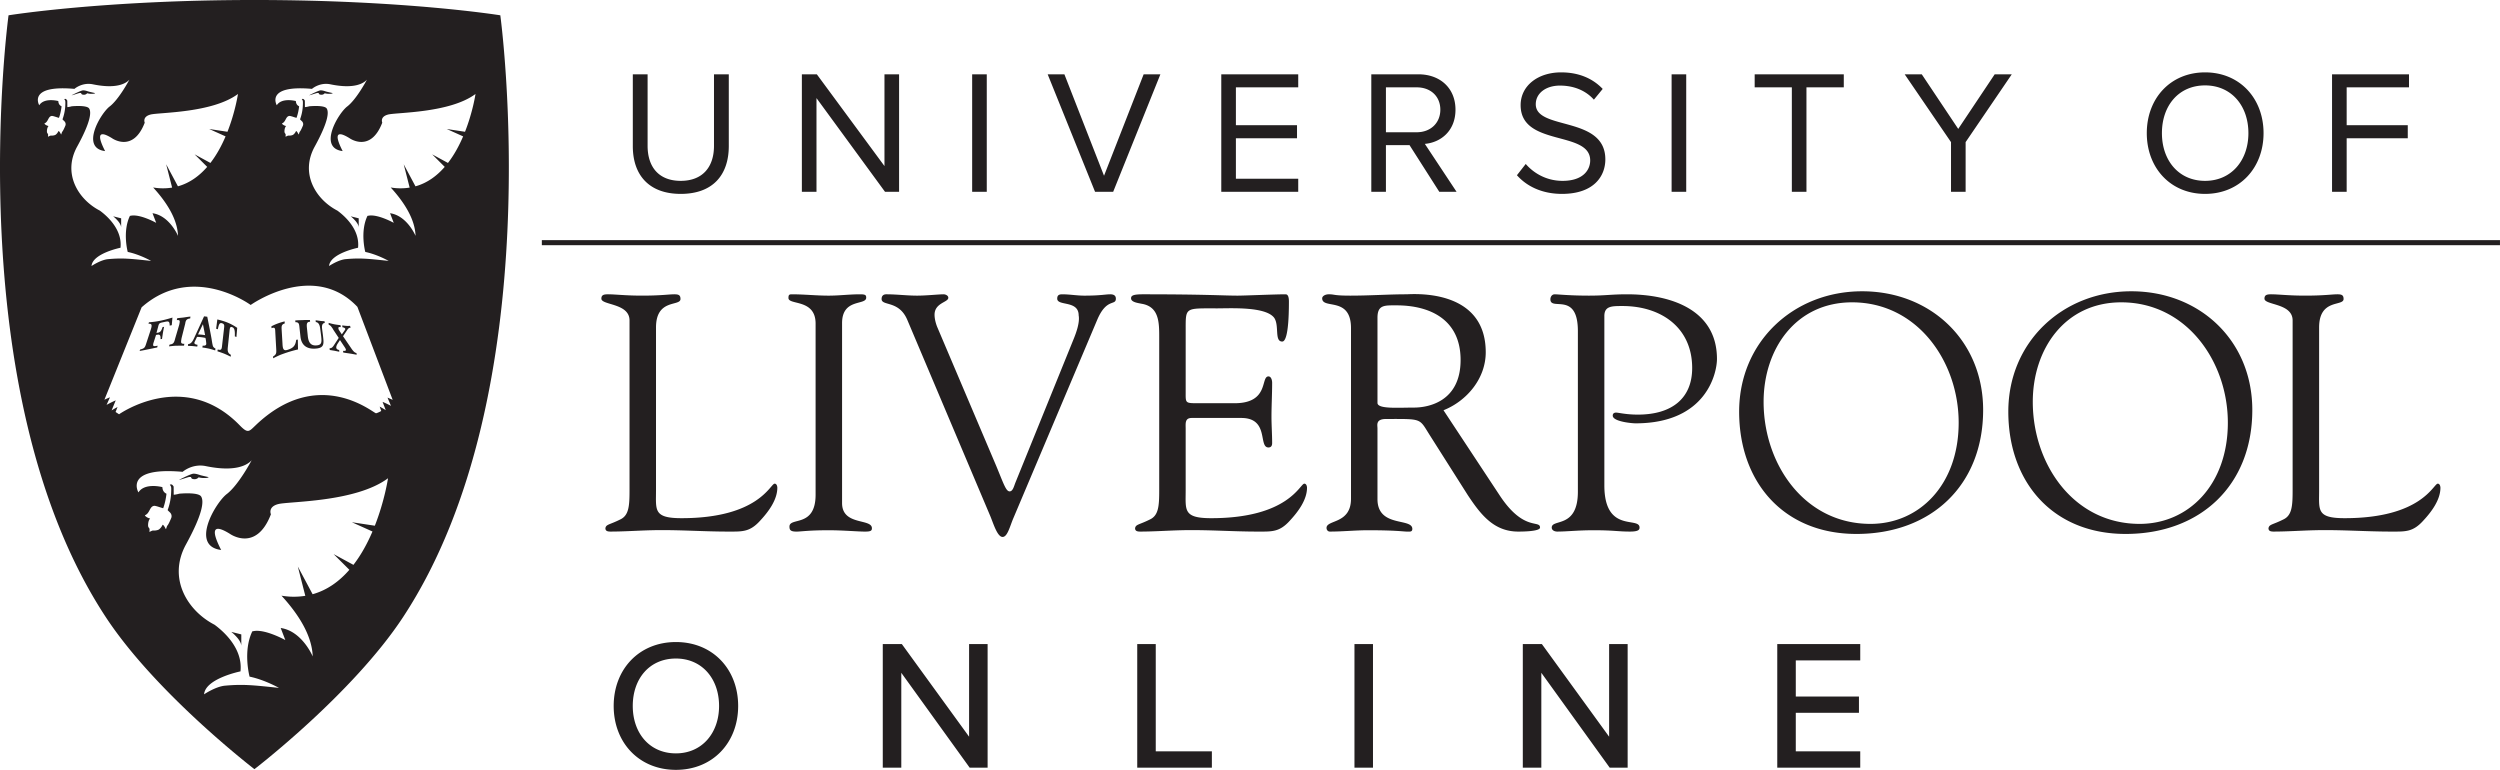 <svg xmlns="http://www.w3.org/2000/svg" viewBox="0 0 755.947 232.787"><g fill="#231f20"><path d="M36.635 66.013l-2.42-.608c.307.251.574.488.807.714.032.028.062.065.09.094.148.147.274.284.394.415.108.119.213.241.313.37.026.037.056.071.083.11.407.543.733 1.148.733 1.71v-2.805m-7.91-37.874a63.82 63.82 0 01-1.673-.388c-.525-.119-1.153-.431-1.917-.431-.644 0-3.484 1.487-3.484 1.487.132.049 1.957-.592 2.331-.668.386-.058.35-.015.565 0 .027.401.358.504.862.51.512 0 .855-.325.95-.456.597.194 1.5.207 1.928.148.338-.045.534-.148.438-.202m42.219 163.826c.037.031.073.076.112.116.185.18.343.354.492.522.137.15.268.302.394.462.033.046.072.094.105.138.51.682.919 1.444.919 2.149v-3.52l-3.035-.765c.383.313.718.613 1.013.898m-7.909-47.706c-.128-.02-1.46-.33-2.104-.484-.66-.152-1.448-.545-2.406-.545-.81 0-4.378 1.869-4.378 1.869.168.061 2.459-.743 2.927-.84.489-.067.443-.02.71 0 .035.502.45.632 1.085.64.642 0 1.073-.406 1.192-.57.75.243 1.885.256 2.423.184.423-.06.667-.184.55-.254M57.58 95.73c-.786.063-1.296.171-2.09.28-.76.093-1.279.118-1.908.226l-.128.565c1.098-.126.956.306.738 1.4l-1.214 4.114c-.315 1.272-.499 1.74-1.694 1.874l-.177.541c.67-.064 1.68-.192 2.347-.192.79-.008 1.493-.008 2.19-.008l.089-.56c-1.15-.007-1.068-.35-.825-1.759l1.097-4.355c.151-1.032.43-1.43 1.506-1.56l.068-.565m-5.644 2.599l.206-2.3c-1.337.407-2.604.754-3.97 1.015a26.42 26.42 0 01-3.137.408l-.135.438c1.058-.064 1.11.42.732 1.651l-1.429 4.364c-.336 1.032-.45 1.48-1.797 1.754l-.203.459c1.333-.208 1.814-.34 2.647-.504.964-.196 1.896-.385 2.694-.558l.115-.527c-1.233.25-1.535.23-1.267-.791l.795-2.467.486-.075c.797-.137.94.496.86 1.356l.455-.058c.097-.607.176-1.193.268-1.798.109-.623.23-1.248.356-1.868l-.448.063c-.353 1.13-.68 1.555-1.297 1.677l-.551.104.5-1.872c.256-1.088.449-1.142 1.44-1.348 1.514-.322 2.06-.593 2.05.996l.63-.12m8.91 2.856c-.523-.046-.97-.066-.97-.066l1.489-3.096.653 3.315s-.552-.093-1.172-.153zm3.513 3.398c-.113-.522-.178-.712-.334-1.802-.184-1.26-1.353-7.012-1.353-7.012l-.97-.113s-1.617 3.581-2.856 6.25c-.415.916-.931 2.125-1.94 2.121l-.086.556c.459.02.906.027 1.358.054.489.04.98.112 1.469.166l.08-.546c-.43-.081-1.19-.178-.867-.888.236-.517.34-.695.502-1.054l.21-.45s.533.004 1.208.092a14.31 14.31 0 011.347.224l.12.566c.036.22.114.9.126 1.137.044.654-.65.69-1.09.625l-.09.567c.745.092 1.43.224 2.014.35.741.174 1.149.314 1.864.532l.087-.556c-.272-.107-.725-.487-.8-.82m33.837-6.912l-.055-.523c-.562-.058-.835-.046-1.284-.11-.477-.062-.911-.144-1.425-.177l.057.521c.407.055.716.239.946.642.27.445.365 1.118.425 1.645l.257 1.996c.19 1.774.236 2.72-1.559 2.788-1.67.078-2.314-1.026-2.497-2.899l-.243-2.32c-.12-1.198-.124-1.925.948-1.941l-.05-.524c-.872-.007-1.519-.013-2.213.028-.594.023-1.25.019-2.22.103l.038.524c1.13-.011 1.13.612 1.254 1.828l.264 2.422c.284 3.051 2.307 3.836 4.292 3.753 3.08-.12 2.818-1.457 2.508-4.113l-.173-1.315c-.057-.57-.197-1.146-.043-1.669.119-.445.421-.652.773-.658m8.195 7.917l-2.667-3.924 1.063-1.577c.393-.608.633-1.003 1.239-1.003l-.183-.547c-.4.006-.666.022-1.1 0a14.279 14.279 0 01-1.25-.146l.044.56c.504.069 1.055.362.824.714a6.05 6.05 0 01-.472.698l-.528.736-.735-1.1c-.222-.334-.271-.457-.303-.755-.036-.443.397-.357.71-.335l-.055-.58c-.558-.069-1.167-.138-1.79-.25a22.257 22.257 0 01-1.824-.447l.023.536c.285.184.52.213.807.623.21.293.44.58.605.933l1.625 2.451-1.391 2.129c-.34.535-.73 1.065-1.361.984l.032.543c.45.063.884.15 1.348.212.514.104.916.197 1.545.316l-.041-.528c-.406-.091-.832-.203-.874-.755-.038-.42.3-1.002.51-1.311l.613-.943 1.16 1.76c.162.241.613.867.627 1.139.01.18-.063.288-.173.34-.103.058-.585.04-.685.025l.06.511c.686.131 1.415.207 2.031.313.782.112 1.184.216 2.04.35l-.08-.51c-.57-.098-.946-.576-1.394-1.162"/><path d="M140.612 39.847l-5.53-.839 4.96 2.23c-1.174 2.743-2.673 5.557-4.585 8.034l-4.775-2.596 3.797 3.785c-2.36 2.711-5.266 4.883-8.848 5.879l-3.557-6.661 1.797 7.045a17.334 17.334 0 01-4.06.172 20.6 20.6 0 01-1.672-.204c3.97 4.33 7.354 9.493 7.515 14.627 0 0-2.53-6.088-7.707-6.85l1.114 2.915s-4.893-2.732-7.692-2.153c-.084.018-.17.028-.253.044-2.309 4.77-.662 10.905-.662 10.905 3.648.759 7.073 2.712 7.073 2.712-6.252-.665-8.596-.93-12.959-.537-2.288.196-5.065 2.084-5.065 2.084.31-3.812 8.764-5.526 8.764-5.526.592-5.505-4.029-9.596-6.244-11.222-6.59-3.406-11.32-11.226-6.88-19.331 4.064-7.405 4.36-10.397 3.652-11.54-.702-1.136-5.291-.677-5.291-.677s-.584.185-1.307.25l-.022-1.954s-.398-.846-.929-.422c0 0 .319.186.344.77.027.585-.053 1.669-.053 1.669a13.932 13.932 0 01-.807 3.63c.165.215.46.454.629.64.095.095.468.577.254 1.229-.263.632-.673 1.552-.906 1.804-.253.306-.288.893-.417.904-.016-.047-.316-.667-.542-.892-.035-.055-.117-.106-.223-.16-.288.634-.698 1.029-.946 1.172-.373.197-1.058.261-1.285.221-.25-.04-.603.207-.947.336-.017-.116.052-.408.022-.7-.012-.213-.322-.336-.348-.796-.006-.12-.045-1.133.487-1.736-.585-.11-1.145-.488-1.26-.772 1.22-.47 1.091-2.1 2.213-2.275.394-.057 1.67.471 2.199.574.452-1.235.674-2.482.789-3.487-.536-.252-.951-.712-.985-1.59 0 0-4.243-1.142-5.77 1.267 0 0-3.648-6.217 10.64-4.952 0 0 2.295-2.046 5.574-1.377 7.405 1.533 10.137-.393 11.052-1.416 0 0-3.144 5.968-5.986 8.132-2.668 2.032-8.945 12.533-1.36 13.476-1.915-3.715-2.777-6.904 2.074-3.903 0 0 6.347 4.58 9.903-4.69 0 0-.794-1.79 1.752-2.454 2.556-.678 18.622-.401 26.441-6.224 0 0-.787 5.362-3.172 11.43zm-22.392 82.881s-.927-.52-2.542-1.221l.966 2.517s-.663-.439-1.84-1.074l.478 1.323s-.94.55-1.572.69c-.619.14-17.294-14.61-36.392 3.616-2.04 1.938-2.317 2.613-4.863 0C55.653 111.336 36 125.27 36 125.27l-1.05-.695.59-1.5a26.041 26.041 0 00-1.79 1.026l1.246-3.045c-1.755.78-2.772 1.372-2.772 1.372l1.032-2.294c-1.082.432-1.683.732-1.683.732l11.245-27.935c15.39-13.616 32.98-.716 32.98-.716s18.947-13.5 32.268.568l10.67 28.12-1.566-.685zm-4.875 36.237l-6.946-1.053 6.228 2.803c-1.472 3.444-3.355 6.976-5.757 10.086l-5.997-3.258 4.77 4.752c-2.963 3.406-6.618 6.133-11.115 7.386l-4.47-8.369 2.26 8.85a21.8 21.8 0 01-5.103.215 24.585 24.585 0 01-2.096-.255c4.986 5.438 9.233 11.922 9.439 18.371 0 0-3.178-7.645-9.681-8.602l1.4 3.66s-6.146-3.431-9.663-2.703c-.105.024-.213.032-.318.055-2.9 5.99-.83 13.696-.83 13.696 4.582.952 8.882 3.405 8.882 3.405-7.852-.835-10.795-1.164-16.276-.675-2.875.252-6.36 2.62-6.36 2.62.386-4.789 11.008-6.941 11.008-6.941.744-6.915-5.062-12.052-7.843-14.098-8.278-4.276-14.22-14.097-8.641-24.278 5.102-9.303 5.475-13.061 4.585-14.496-.88-1.423-6.643-.85-6.643-.85s-.736.236-1.646.32l-.024-2.458s-.502-1.064-1.167-.532c0 0 .4.237.432.967.035.735-.066 2.097-.066 2.097a17.46 17.46 0 01-1.015 4.563c.207.268.577.57.79.801.118.121.59.727.316 1.543-.328.793-.842 1.95-1.135 2.268-.317.381-.362 1.117-.524 1.13-.019-.056-.399-.829-.683-1.117-.042-.068-.147-.132-.278-.2-.364.795-.877 1.288-1.188 1.47-.47.251-1.329.329-1.615.282-.314-.053-.757.26-1.187.416-.023-.145.065-.508.026-.88-.015-.264-.407-.416-.436-.996-.01-.152-.056-1.423.61-2.179-.735-.138-1.439-.616-1.582-.971 1.533-.587 1.372-2.638 2.778-2.854.496-.072 2.101.585 2.763.72.568-1.554.846-3.119.991-4.381-.67-.319-1.194-.894-1.236-1.999 0 0-5.33-1.43-7.246 1.592 0 0-4.583-7.807 13.364-6.219 0 0 2.882-2.57 7-1.73 9.3 1.926 12.732-.492 13.88-1.78 0 0-3.948 7.5-7.518 10.218-3.35 2.547-11.235 15.739-1.708 16.922-2.405-4.663-3.488-8.67 2.606-4.903 0 0 7.974 5.757 12.44-5.89 0 0-1-2.246 2.199-3.08 3.208-.855 23.39-.502 33.21-7.816 0 0-.99 6.731-3.984 14.355zm-83.15-95.274c-6.593-3.406-11.322-11.226-6.881-19.331 4.063-7.405 4.36-10.397 3.65-11.54-.7-1.136-5.29-.677-5.29-.677s-.585.185-1.309.25l-.02-1.954s-.398-.846-.929-.422c0 0 .317.186.344.77.027.585-.053 1.669-.053 1.669a13.953 13.953 0 01-.808 3.63c.166.215.46.454.628.64.096.095.471.577.256 1.229-.263.632-.674 1.552-.906 1.804-.252.306-.29.893-.418.904-.015-.047-.317-.667-.543-.892-.033-.055-.118-.106-.223-.16-.288.634-.697 1.029-.945 1.172-.373.197-1.058.261-1.286.221-.247-.04-.601.207-.944.336-.019-.116.05-.408.022-.7-.015-.213-.325-.336-.348-.796-.009-.12-.046-1.133.486-1.736-.587-.11-1.146-.488-1.262-.772 1.223-.47 1.093-2.1 2.213-2.275.396-.057 1.672.471 2.2.574.454-1.235.674-2.482.789-3.487-.535-.252-.95-.712-.986-1.59 0 0-4.24-1.142-5.769 1.267 0 0-3.646-6.217 10.642-4.952 0 0 2.294-2.046 5.574-1.377 7.404 1.533 10.136-.393 11.05-1.416 0 0-3.143 5.968-5.987 8.132-2.664 2.032-8.945 12.533-1.36 13.476-1.914-3.715-2.775-6.904 2.075-3.903 0 0 6.349 4.58 9.906-4.69 0 0-.797-1.79 1.752-2.454 2.553-.678 18.62-.401 26.439-6.224 0 0-.788 5.362-3.174 11.43l-5.529-.839 4.959 2.23c-1.172 2.743-2.67 5.557-4.584 8.034l-4.774-2.596 3.797 3.785c-2.36 2.711-5.268 4.883-8.848 5.879l-3.558-6.661 1.799 7.045a17.352 17.352 0 01-4.063.172 20.487 20.487 0 01-1.67-.204c3.97 4.33 7.352 9.493 7.516 14.627 0 0-2.531-6.088-7.708-6.85l1.116 2.915s-4.896-2.732-7.696-2.153c-.082.018-.168.028-.252.044-2.308 4.77-.661 10.905-.661 10.905 3.647.759 7.072 2.712 7.072 2.712-6.253-.665-8.597-.93-12.959-.537-2.289.196-5.064 2.084-5.064 2.084.31-3.812 8.765-5.526 8.765-5.526.592-5.505-4.029-9.596-6.244-11.222zm121.09-59.063s-28.592-4.63-74.351-4.63c-45.76 0-74.352 4.631-74.352 4.631s-15.496 113.76 29.437 182.02c15.23 23.14 44.82 45.854 44.913 45.926h-.006l.005.002.003-.002.003.002.005-.002h-.007c.092-.072 29.684-22.787 44.913-45.926C166.78 118.39 151.285 4.628 151.285 4.628"/><path d="M89.566 102.753c-.224 1.785-.883 2.473-2.579 3.018-1.334.445-1.497-.369-1.568-1.853l-.236-3.949c-.062-1.208-.166-1.829.918-2.17l-.034-.618a19.11 19.11 0 00-2.298.716c-.543.207-.972.4-1.701.766l.035.574c1.172-.442 1.088.198 1.148 1.406l.27 4.858c.07 1.199.082 1.675-.95 2.294l.029.553c.658-.363 1.44-.721 2.07-1.008.678-.265 3.134-1.177 5.438-1.672l-.057-2.985-.485.07m-23.853-6.16l-.36 2.799.5.17c.297-1.193.4-2.14 1.338-1.798.783.277.625.779.518 1.815l-.542 4.743c-.132 1.289-.188 1.67-1.327 1.358l-.107.53c.74.267 1.412.473 2.044.728.58.238 1.226.539 1.968.926l.064-.57c-.932-.55-1.054-1.084-.913-2.38l.496-4.76c.104-1.146.242-1.515.936-1.177.73.372.7 1.47.677 2.727l.488.19.23-2.76s-1.178-.862-2.726-1.514c-1.483-.633-3.284-1.027-3.284-1.027m41.14-30.474c.03.028.06.065.089.094.15.147.273.284.394.415.106.119.212.241.313.37.026.037.057.071.084.11.406.543.732 1.148.732 1.71v-2.805l-2.417-.608c.305.251.57.488.805.714m-6.296-37.98a60.283 60.283 0 01-1.675-.388c-.526-.119-1.153-.431-1.916-.431-.645 0-3.486 1.487-3.486 1.487.134.049 1.959-.592 2.331-.668.39-.058.354-.015.567 0 .025.401.357.504.863.51.51 0 .852-.325.948-.456.597.194 1.502.207 1.93.148.336-.045.531-.148.438-.202M163.84 72.61v1.538h592.1v-1.539h-592.1m134.539-50.141h-4.419v35.52h4.419v-35.52m94.178 31.58H373.71V41.801h18.479V37.86H373.71V26.412h18.848v-3.94H369.29v35.516h23.268v-3.94m-55.954 3.94l14.273-35.516h-5.06l-11.982 30.672-11.982-30.672h-5.058l14.324 35.516h5.485M246.888 29.66l20.715 28.328h4.261V22.472h-4.42v27.743l-20.45-27.743h-4.527v35.516h4.421V29.66m-41.055 28.968c9.64 0 14.539-5.644 14.539-14.484V22.472h-4.475v21.617c0 6.496-3.514 10.598-10.064 10.598-6.55 0-10.012-4.102-10.012-10.598V22.472h-4.472v21.724c0 8.735 4.899 14.432 14.484 14.432m503.75-16.827h18.476V37.86h-18.476V26.412h18.848v-3.94h-23.27v35.516h4.422V41.801m-119.64 16.187h4.42V42.972l13.953-20.5h-5.165L592.127 38.98l-11.023-16.508h-5.165l14.004 20.5v15.016m-48.127 0h4.417V26.412h11.29v-3.94h-26.946v3.94h11.239v31.576M419.075 26.412h9.317c4.207 0 7.136 2.716 7.136 6.76 0 3.997-2.93 6.82-7.136 6.82h-9.317zm0 17.467h7.136l8.997 14.109h5.221l-9.586-14.483c4.845-.425 9.266-3.94 9.266-10.333 0-6.55-4.686-10.7-11.184-10.7h-14.27v35.516h4.42v-14.11M666.77 25.824c7.934 0 13.1 6.125 13.1 14.433 0 8.254-5.166 14.43-13.1 14.43-7.99 0-13.049-6.176-13.049-14.43 0-8.308 5.059-14.433 13.048-14.433zm0 32.804c10.49 0 17.678-7.881 17.678-18.37 0-10.493-7.188-18.375-17.679-18.375-10.489 0-17.626 7.882-17.626 18.374 0 10.49 7.137 18.371 17.626 18.371m-156.892-36.16h-4.42v35.52h4.42v-35.52m-37.4 32.219c-5.004 0-8.838-2.45-11.128-5.111l-2.662 3.408c2.928 3.301 7.508 5.644 13.633 5.644 9.584 0 13.1-5.324 13.1-10.437 0-13.26-21.036-8.679-21.036-16.668 0-3.355 3.09-5.643 7.295-5.643 3.889 0 7.616 1.276 10.278 4.259l2.663-3.25c-2.983-3.141-7.19-5.006-12.568-5.006-7.03 0-12.247 4.05-12.247 9.906 0 12.674 21.034 7.563 21.034 16.722 0 2.768-2.023 6.176-8.362 6.176M234.239 146.25c-1.318 0-4.764 10.438-28.175 10.438-8.51 0-7.701-2.432-7.701-8.41V99.022c0-8.818 7.401-6.283 7.401-8.615 0-1.216-.61-1.417-1.93-1.417-1.52 0-3.95.404-9.727.404-4.966 0-8.108-.404-10.236-.404-1.319 0-2.028.201-2.028 1.317 0 2.025 8.513 1.317 8.513 6.587v51.382c0 4.763-.203 7.602-2.837 8.815-3.244 1.623-4.255 1.419-4.458 2.637 0 .81.607 1.01 1.52 1.01 4.05 0 8.31-.303 12.362-.403 7.704-.202 15.406.404 23.108.404 4.458 0 6.688.204 9.932-3.443 2.432-2.634 5.065-6.182 5.065-9.833 0-.2-.099-1.213-.81-1.213m20.386 5.878V97.707c0-7.603 7.297-5.271 7.297-7.704 0-.811-.304-1.014-1.924-1.014-3.142 0-6.285.406-9.426.406-3.748 0-7.399-.406-11.147-.406-.81 0-1.013.203-1.013 1.115 0 2.23 8.106.204 8.208 7.603v51.888c0 10.033-7.904 6.686-7.904 9.628 0 1.012.305 1.52 2.128 1.52 1.418 0 3.548-.407 9.728-.407 4.358 0 8.717.407 11.046.407 1.723 0 2.028-.307 2.028-1.016 0-3.036-9.021-.709-9.021-7.6m81.069-63.137c-1.418 0-2.938.405-7.802.405-2.231 0-4.462-.406-6.691-.406-1.012 0-1.52.304-1.52 1.319 0 2.33 6.485.404 6.485 5.065.407 2.13-.808 5.373-1.418 6.893l-17.632 43.477c-.508 1.216-.811 2.838-1.826 2.838-1.112 0-1.821-2.33-4.052-7.702L283.5 99.124c-.403-.91-.912-2.532-.912-3.952 0-3.65 4.259-3.75 4.157-5.168 0-.61-.812-1.015-1.42-1.015-1.418 0-5.27.406-8.008.406-3.04 0-6.182-.406-9.322-.406-.914 0-1.418.507-1.418 1.419 0 2.23 5.27.304 7.802 6.387l25.034 59.185c.911 2.128 2.127 6.383 3.748 6.383 1.522 0 2.231-3.345 3.346-5.878l25.233-59.69c2.839-6.791 5.676-4.259 5.676-6.487 0-.913-.607-1.319-1.723-1.319m58.708 57.261c-1.318 0-4.761 10.44-28.173 10.44-8.513 0-7.703-2.434-7.703-8.413v-18.649c0-1.518-.302-3.242 1.827-3.242h14.996c8.515 0 5.07 8.92 8.21 8.92.71 0 1.114-.407 1.114-1.318 0-2.737-.201-5.373-.201-8.008 0-3.245.201-6.688.201-10.237 0-.81-.304-1.922-1.115-1.922-2.432 0 .306 8.107-10.234 8.107h-10.946c-4.053 0-3.852 0-3.852-3.445V99.63c0-6.79-.201-6.385 9.526-6.385 4.056 0 14.596-.606 17.226 2.839 1.627 2.333 0 7.193 2.438 7.193.606 0 2.024-.809 2.024-12.057 0-1.216-.202-2.23-1.015-2.23-3.139 0-12.464.405-14.49.405-4.257 0-9.526-.406-28.68-.406-2.938 0-3.546.406-3.546 1.216 0 1.215 2.228 1.42 3.039 1.622 5.473.812 5.473 5.676 5.473 10.236v46.214c0 4.763-.204 7.602-2.839 8.815-3.244 1.623-4.254 1.419-4.458 2.637 0 .81.609 1.01 1.521 1.01 4.053 0 8.31-.303 12.363-.404 7.701-.201 15.406.405 23.106.405 4.459 0 6.691.204 9.932-3.443 2.432-2.637 5.066-6.182 5.066-9.833 0-.2-.1-1.213-.81-1.213m171.202 12.159c-20.064 0-32.33-18.14-32.33-36.888 0-16.015 9.728-30.102 26.756-30.102 19.763 0 32.228 17.94 32.228 36.388 0 18.744-11.857 30.602-26.654 30.602zm-2.535-70.333c-20.773 0-37.19 15.303-37.19 36.385 0 21.382 13.477 36.989 35.47 36.989 22.597 0 38.308-14.695 38.308-37.495 0-20.982-15.91-35.879-36.588-35.879m83.927 70.333c-20.063 0-32.327-18.14-32.327-36.888 0-16.015 9.728-30.102 26.753-30.102 19.764 0 32.23 17.94 32.23 36.388 0 18.744-11.859 30.602-26.656 30.602zm-2.532-70.333c-20.772 0-37.194 15.303-37.194 36.385 0 21.382 13.479 36.989 35.471 36.989 22.6 0 38.308-14.695 38.308-37.495 0-20.982-15.91-35.879-36.585-35.879m92.665 58.173c-1.32 0-4.764 10.438-28.175 10.438-8.513 0-7.701-2.432-7.701-8.41V99.022c0-8.818 7.397-6.283 7.397-8.615 0-1.216-.608-1.417-1.925-1.417-1.519 0-3.952.404-9.73.404-4.965 0-8.109-.404-10.237-.404-1.318 0-2.028.201-2.028 1.317 0 2.025 8.514 1.317 8.514 6.587v51.382c0 4.763-.204 7.602-2.838 8.815-3.242 1.623-4.256 1.419-4.46 2.637 0 .81.61 1.01 1.52 1.01 4.058 0 8.312-.303 12.367-.403 7.701-.202 15.407.404 23.107.404 4.458 0 6.686.204 9.932-3.443 2.429-2.634 5.066-6.182 5.066-9.833 0-.2-.102-1.213-.809-1.213M485.123 95.577c0-3.041 2.229-3.041 5.473-3.041 11.656 0 21.081 6.487 21.081 18.75 0 9.12-6.081 14.085-16.418 14.085-3.65 0-5.775-.607-6.588-.607-.507 0-1.014.203-1.014.911 0 1.826 5.878 2.334 6.89 2.334 21.588 0 24.626-15.406 24.626-19.46 0-15.101-14.286-19.558-27.158-19.558-4.866 0-6.484.404-11.554.404-5.878 0-9.428-.404-10.338-.404-.808 0-1.316.708-1.316 1.517 0 3.65 8.31-2.53 8.31 9.63v48.545c0 11.247-7.906 8.106-7.906 10.841 0 .912 1.013 1.216 1.624 1.216 2.938 0 6.282-.404 11.045-.404 5.979 0 7.499.404 10.945.404 2.535 0 2.939-.505 2.939-1.216 0-3.443-10.641 1.825-10.641-12.768V95.577m-68.602.507c0-3.952 2.13-3.75 5.78-3.75 9.928 0 19.354 4.154 19.354 16.518 0 12.568-9.73 14.393-14.086 14.393-4.765 0-11.048.508-11.048-1.419zm19.967 27.969c7.092-2.836 12.768-9.626 12.768-17.532 0-19.558-22.397-17.532-24.02-17.532-5.268 0-11.044.406-16.923.406-5.165 0-4.662-.406-6.488-.406-1.216 0-2.024.61-2.024 1.216 0 3.448 8.714-.709 8.714 9.02v51.586c0 7.7-7.399 6.28-7.399 8.817 0 .607.407 1.112 1.013 1.112 3.854 0 7.704-.405 11.558-.405 8.406 0 10.742.405 11.649.405.815 0 1.725.204 1.725-.806 0-3.449-10.54-.306-10.54-9.022v-21.385c0-1.013-.608-2.836 2.634-2.836 11.35 0 9.829-.305 13.481 5.37l11.248 17.736c3.85 5.776 7.805 10.943 15.201 10.943.912 0 6.59 0 6.59-1.216 0-2.432-4.967 1.317-12.266-9.828l-16.921-25.643m-232.101 75.072c-8.011 0-13.051 6.104-13.051 14.339 0 8.177 5.04 14.339 13.05 14.339 7.898 0 13.05-6.162 13.05-14.34 0-8.234-5.152-14.338-13.05-14.338zm0-4.985c11.145 0 18.818 8.235 18.818 19.324 0 11.09-7.673 19.323-18.818 19.323-11.147 0-18.82-8.232-18.82-19.323 0-11.09 7.673-19.324 18.82-19.324m68.149 9.299v28.677h-5.601v-37.359h5.769l20.332 28.004v-28.004h5.601v37.359h-5.433l-20.668-28.677m71.343-8.682h5.601v32.43h16.97v4.929h-22.57v-37.359m65.685 0h5.602v37.359h-5.602v-37.359m56.505 8.682v28.677h-5.6v-37.359h5.769l20.33 28.004v-28.004h5.602v37.359h-5.434l-20.666-28.677m71.341-8.682h25.092v4.928h-19.49v10.923h19.098v4.928h-19.099v11.65h19.491v4.93h-25.092v-37.359"/></g></svg>